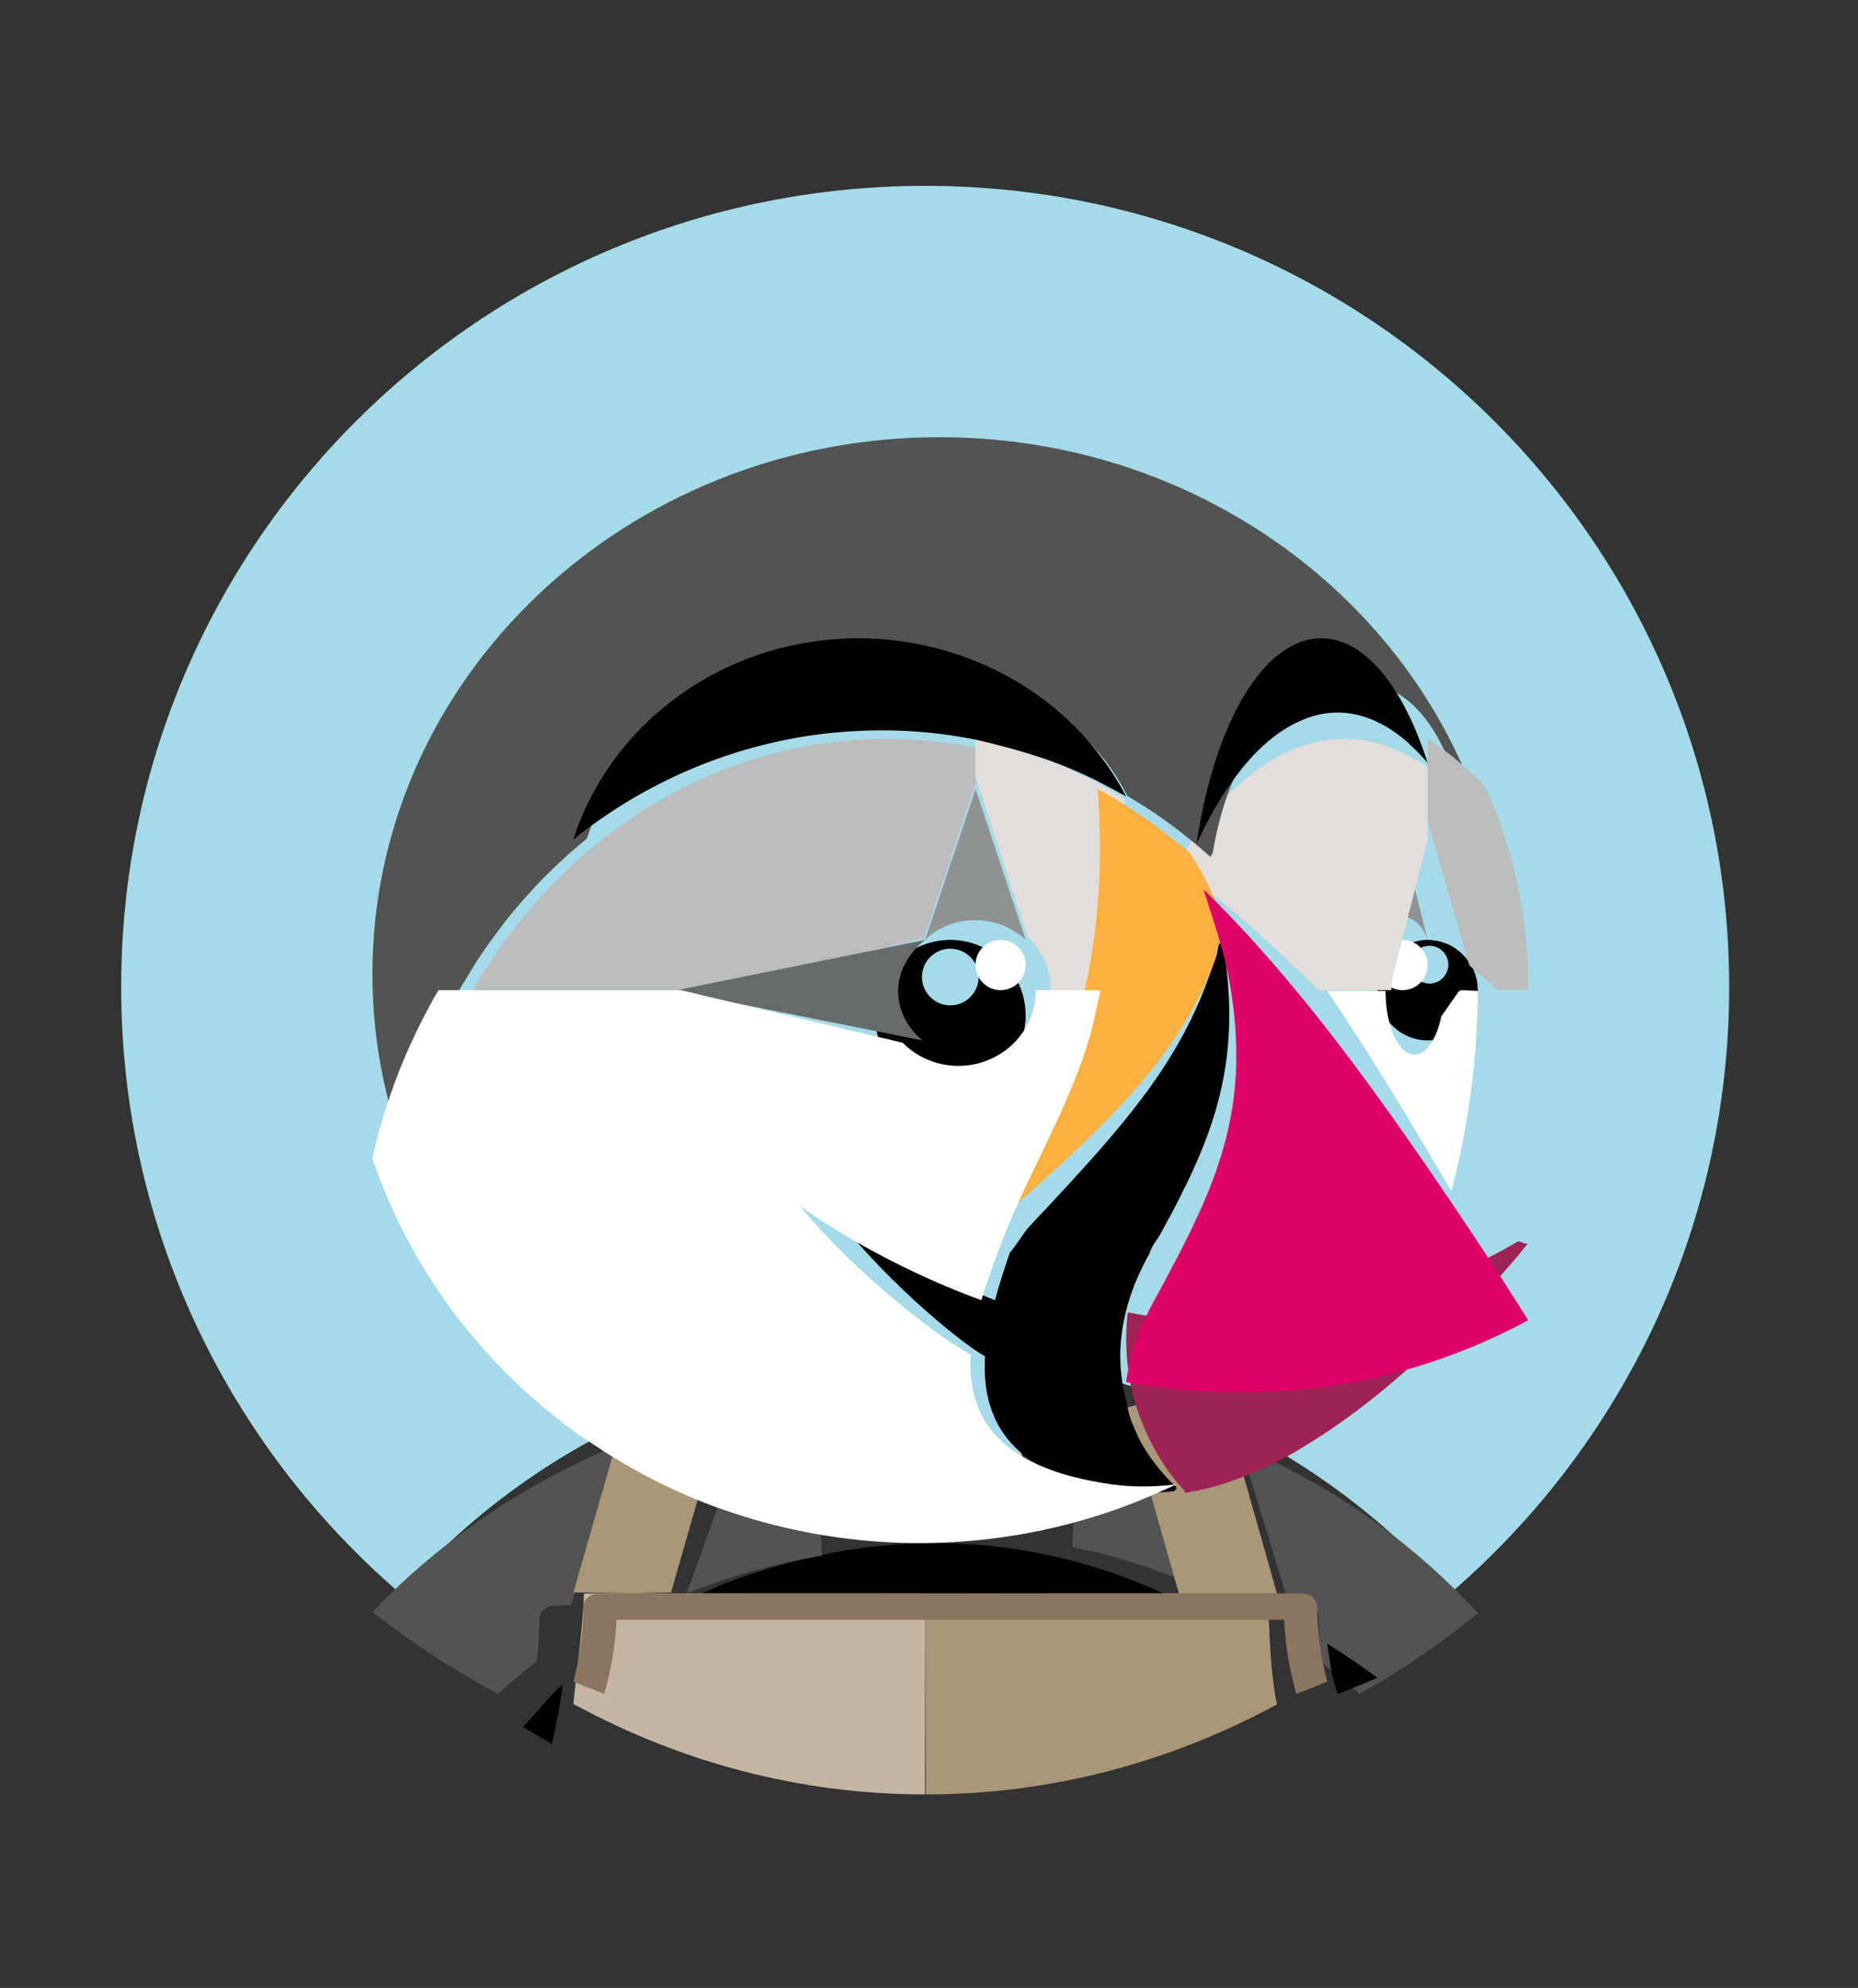 <?xml version="1.0" encoding="UTF-8"?>
<svg width="230px" height="246px" viewBox="0 0 230 246" version="1.1" xmlns="http://www.w3.org/2000/svg" xmlns:xlink="http://www.w3.org/1999/xlink">
    <rect x="0" y="0" width="230" height="246" fill="#333333" stroke="none"/>
    <!-- Generator: Sketch 61.2 (89653) - https://sketch.com -->
    <title>Artboard</title>
    <desc>Created with Sketch.</desc>
    <g id="Artboard" stroke="none" stroke-width="1" fill="none" fill-rule="evenodd">
        <g id="65432574f28361eca254ec45_prestashop" transform="translate(15, 23)" fill-rule="nonzero">
            <g id="Group">
                <path d="M64.521,152.121 C66.11,151.416 67.72,150.768 69.345,150.16 C71.18,149.473 73.03,148.827 74.905,148.265 C77.238,147.564 79.591,146.931 81.976,146.427 C85.194,145.745 88.447,145.244 91.722,144.927 C89.871,150.709 87.846,156.434 85.651,162.095 C85.741,163.2 85.799,164.308 85.825,165.416 C90.337,164.527 94.927,164.08 99.527,164.079 C104.216,164.079 108.795,164.545 113.229,165.416 C113.254,164.308 113.312,163.2 113.403,162.095 C111.207,156.434 109.182,150.709 107.332,144.927 C110.609,145.243 113.862,145.747 117.078,146.427 C119.462,146.931 121.814,147.564 124.148,148.265 C126.023,148.827 127.873,149.473 129.708,150.16 C131.334,150.768 132.945,151.417 134.534,152.121 C146.024,157.209 156.259,164.735 164.525,174.172 C185.659,155.994 199.053,129.13 199.053,99.134 C199.053,44.384 154.493,0 99.527,0 C44.56,0 0,44.384 0,99.134 C0,129.13 13.395,155.993 34.529,174.172 C42.795,164.734 53.031,157.209 64.521,152.121" id="Path" fill="#A5DBE8"></path>
                <path d="M138.595,156.018 L144.643,175.805 L146.359,175.882 C147.472,175.882 148.255,176.16 148.255,177.22 C148.255,178.981 148.351,180.96 148.528,182.688 C150.035,183.906 151.87,185.279 153.262,186.613 C158.471,183.726 163.389,180.386 167.951,176.636 C159.86,167.812 149.841,160.775 138.595,156.018 M126.77,155.82 L133.871,154.183 C132.075,153.541 130.264,152.937 128.428,152.411 C126.144,151.757 123.841,151.164 121.507,150.693 C118.358,150.055 115.173,149.587 111.968,149.29 C113.779,154.697 115.761,160.05 117.91,165.344 C117.822,166.377 117.765,167.413 117.74,168.449 C122.772,169.394 127.719,171.035 132.293,172.959 L126.77,155.82 Z" id="Shape" fill="#525353"></path>
                <path d="M49.763,190.697 C50.941,191.431 52.13,192.148 53.339,192.833 C53.762,190.657 54.438,187.641 54.643,185.402 C53.074,186.829 51.212,189.134 49.763,190.697 M129.685,174.501 C124.868,172.215 119.829,170.51 114.66,169.417 C110.062,168.443 105.386,167.952 100.699,167.951 C95.92,167.951 91.256,168.462 86.738,169.417 C81.502,170.522 76.037,172.2 71.278,174.454 L70.771,177.832 L130.629,177.832 L129.685,174.501 Z" id="Shape" fill="#000000"></path>
                <path d="M51.442,182.577 C51.631,180.82 51.767,179.254 51.767,177.463 C51.767,176.387 52.576,175.697 53.755,175.697 L55.69,175.635 L62.204,155.51 C50.289,160.347 39.675,167.5 31.102,176.471 C35.936,180.283 41.145,183.678 46.664,186.613 C48.138,185.255 49.675,183.956 51.27,182.718" id="Path" fill="#525353"></path>
                <path d="M149.861,184.132 C150.419,186.188 150.546,186.598 150.647,186.613 C152.286,185.973 153.908,185.31 155.51,184.622 C153.519,183.148 151.444,181.737 149.29,180.392 L149.861,184.132 Z" id="Path" fill="#000000"></path>
                <path d="M129.989,170.873 L130.925,174.172 L143.07,174.172 L136.618,151.418 C135.013,150.657 133.386,149.948 131.741,149.29 L124.408,151.189 L129.989,170.873 Z" id="Path" fill="#AA9678"></path>
                <path d="M55.908,180.446 C55.959,180.41 56.01,180.375 56.059,180.339 L55.915,180.339 C55.914,180.374 55.91,180.41 55.908,180.446" id="Path" fill="#C4B6A1"></path>
                <path d="M143.139,180.339 L142.994,180.339 L143.145,180.446 C143.144,180.41 143.14,180.374 143.139,180.339" id="Path" fill="#AA9678"></path>
                <path d="M141.321,174.172 L99.527,174.226 L99.614,199.053 C115.168,199.053 129.899,195.051 143.07,187.917 C142.21,183.615 142.124,178.98 141.984,174.47 C141.92,174.418 141.321,174.172 141.321,174.172" id="Path" fill="#AA9678"></path>
                <path d="M99.436,174.202 C99.436,174.202 57.35,174.141 57.286,174.193 C57.146,178.727 56.328,184.106 55.984,187.86 C69.174,195.03 83.926,199.053 99.503,199.053 L99.527,174.282 L99.436,174.202 Z" id="Path" fill="#C4B6A1"></path>
                <polygon id="Path" fill="#786453" points="99.526 173.861 99.527 173.861 99.527 174.483 99.526 174.483"></polygon>
                <path d="M130.934,162.025 L130.94,162.042 L130.934,162.025 C130.934,162.025 130.663,161.812 130.318,161.42 C130.663,161.812 130.934,162.025 130.934,162.025" id="Path" fill="#AA9678"></path>
                <path d="M167.952,99.538 L167.951,99.516 L167.952,99.538 Z" id="Path" fill="#BBBCBD"></path>
                <path d="M162.274,100.89 C162.282,100.92 162.3,100.947 162.307,100.976 C162.313,100.995 162.324,101.012 162.33,101.029 L162.33,101.036 C162.442,101.466 162.484,101.914 162.505,102.366 C162.508,102.45 162.538,102.528 162.538,102.611 L162.54,102.641 L162.538,102.675 C162.536,102.764 162.505,102.848 162.503,102.936 C162.49,103.372 162.433,103.808 162.331,104.241 L162.331,104.247 L162.306,104.311 C162.298,104.346 162.276,104.376 162.267,104.41 C162.143,104.858 161.967,105.302 161.738,105.74 L161.735,105.746 L161.735,105.747 L161.768,105.73 L161.781,105.709 L161.781,105.71 L167.951,102.631 L161.731,99.527 L161.733,99.533 C161.965,99.966 162.142,100.421 162.274,100.89" id="Path" fill="#676A6A"></path>
                <path d="M167.774,100.964 C167.785,100.918 167.805,100.876 167.816,100.829 C167.887,100.49 167.914,100.136 167.928,99.779 C167.93,99.698 167.951,99.623 167.951,99.542 C167.951,99.466 167.932,99.395 167.93,99.32 C167.922,98.963 167.884,98.606 167.815,98.25 C167.805,98.209 167.787,98.173 167.779,98.133 C167.696,97.765 167.578,97.401 167.423,97.041 C167.37,96.919 167.297,96.811 167.235,96.694 C166.869,95.986 166.37,95.361 165.778,94.842 C165.552,94.645 165.304,94.456 165.036,94.277 C164.792,94.119 164.524,93.973 164.237,93.842 C164.131,93.795 164.018,93.762 163.909,93.721 C163.576,93.593 163.216,93.491 162.837,93.418 C162.479,93.348 162.106,93.311 161.729,93.306 C161.35,93.306 160.983,93.353 160.621,93.418 C160.242,93.491 159.881,93.593 159.548,93.721 C159.441,93.762 159.328,93.794 159.223,93.842 C158.725,94.069 158.288,94.337 157.925,94.639 C157.84,94.706 157.759,94.774 157.68,94.843 C157.088,95.362 156.588,95.987 156.223,96.695 L156.177,96.78 C156.015,97.105 155.89,97.446 155.785,97.797 C155.753,97.905 155.711,98.008 155.686,98.118 C155.589,98.511 155.539,98.921 155.527,99.34 C155.526,99.398 155.51,99.453 155.51,99.511 L155.535,99.511 C155.535,102.955 158.321,105.747 161.758,105.747 C162.35,105.747 162.919,105.657 163.461,105.502 C163.786,105.409 164.093,105.295 164.377,105.164 C164.494,105.109 164.604,105.042 164.716,104.98 C164.991,104.83 165.252,104.661 165.499,104.472 C165.671,104.34 165.84,104.208 165.997,104.06 C166.097,103.966 166.189,103.865 166.282,103.764 C166.456,103.576 166.62,103.381 166.769,103.173 C166.824,103.098 166.881,103.025 166.932,102.948 C167.121,102.66 167.287,102.354 167.427,102.034 C167.576,101.693 167.687,101.334 167.774,100.964 L167.774,100.964 Z M161.953,98.712 C160.664,98.712 159.619,97.664 159.619,96.373 C159.619,95.082 160.664,94.035 161.953,94.035 C163.241,94.035 164.285,95.082 164.285,96.373 C164.285,97.664 163.241,98.712 161.953,98.712 Z" id="Shape" fill="#000000"></path>
                <path d="M158.621,93.306 C156.903,93.306 155.51,94.7 155.51,96.416 C155.51,98.133 156.903,99.527 158.621,99.527 C160.34,99.527 161.731,98.133 161.731,96.416 C161.731,94.7 160.34,93.306 158.621,93.306" id="Path" fill="#FFFFFF"></path>
                <path d="M155.511,93.306 C155.717,92.709 156,92.181 156.334,91.743 C156.379,91.684 156.425,91.628 156.473,91.572 C156.677,91.317 156.924,91.09 157.205,90.899 C157.265,90.859 157.329,90.831 157.389,90.797 C157.577,90.688 157.781,90.602 157.995,90.541 C158.199,90.485 158.407,90.447 158.621,90.447 C158.835,90.447 159.043,90.485 159.247,90.541 C159.461,90.603 159.664,90.689 159.853,90.797 C159.914,90.831 159.977,90.859 160.037,90.899 C160.194,91.004 160.344,91.128 160.489,91.266 C160.64,91.417 160.78,91.576 160.908,91.743 C161.242,92.181 161.524,92.708 161.731,93.305 L161.731,93.306 L158.621,80.865 L155.51,93.306 L155.511,93.306 Z" id="Path" fill="#909393"></path>
                <path d="M111.96,102.502 C111.955,102.177 111.934,101.856 111.898,101.541 C111.897,101.537 111.896,101.532 111.896,101.527 C111.859,101.219 111.807,100.912 111.74,100.608 L111.734,100.585 C111.668,100.289 111.587,99.996 111.492,99.708 L111.484,99.688 C111.39,99.402 111.281,99.121 111.157,98.847 C111.156,98.841 111.152,98.836 111.15,98.83 C110.167,96.642 108.383,94.915 106.166,94.002 L106.139,93.992 C105.6,93.772 105.04,93.603 104.469,93.488 C104.455,93.486 104.441,93.485 104.426,93.482 C103.837,93.366 103.237,93.307 102.636,93.306 C102.034,93.306 101.448,93.368 100.878,93.477 L100.817,93.487 C100.25,93.6 99.703,93.765 99.178,93.976 L99.136,93.992 C98.605,94.207 98.095,94.472 97.612,94.782 C97.13,95.093 96.678,95.446 96.262,95.837 L96.251,95.869 L96.217,95.876 C95.55,96.511 94.979,97.239 94.523,98.038 L94.506,98.067 C94.367,98.312 94.241,98.567 94.125,98.827 C94.112,98.855 94.097,98.881 94.085,98.909 C93.979,99.15 93.888,99.399 93.803,99.65 C93.786,99.699 93.765,99.746 93.749,99.794 C93.675,100.029 93.615,100.269 93.557,100.51 C93.543,100.58 93.52,100.646 93.506,100.715 C93.456,100.953 93.422,101.197 93.39,101.441 C93.381,101.517 93.365,101.588 93.357,101.664 C93.26,102.59 93.303,103.526 93.484,104.439 C93.485,104.451 93.486,104.464 93.489,104.477 C93.606,105.059 93.778,105.621 93.998,106.159 C94.001,106.166 94.003,106.174 94.007,106.181 C94.453,107.261 95.098,108.247 95.907,109.09 C96.542,109.752 97.272,110.319 98.075,110.772 L98.087,110.779 C98.337,110.92 98.597,111.047 98.861,111.164 C98.882,111.174 98.903,111.186 98.926,111.195 C99.17,111.302 99.423,111.394 99.678,111.48 C99.721,111.495 99.763,111.513 99.806,111.527 C100.041,111.602 100.284,111.663 100.527,111.718 C100.593,111.734 100.656,111.755 100.723,111.769 C100.959,111.818 101.202,111.851 101.446,111.883 C101.52,111.892 101.593,111.909 101.668,111.916 C103.847,112.146 106.037,111.6 107.853,110.374 C108.846,109.702 109.702,108.847 110.374,107.854 C111.414,106.313 111.969,104.496 111.968,102.637 C111.968,102.614 111.964,102.593 111.964,102.573 C111.964,102.549 111.961,102.526 111.96,102.502 L111.96,102.502 Z M102.636,101.409 C101.384,101.409 100.227,100.741 99.601,99.656 C98.975,98.572 98.975,97.235 99.601,96.151 C100.227,95.067 101.385,94.399 102.637,94.399 C104.573,94.399 106.142,95.968 106.142,97.904 C106.142,99.84 104.572,101.409 102.636,101.409 Z" id="Shape" fill="#000000"></path>
                <path d="M108.857,93.306 C107.14,93.306 105.747,94.699 105.747,96.416 C105.747,98.134 107.14,99.527 108.857,99.527 C110.575,99.527 111.968,98.134 111.968,96.416 C111.968,94.699 110.575,93.306 108.857,93.306" id="Path" fill="#FFFFFF"></path>
                <path d="M99.335,93.068 L99.37,93.06 L99.38,93.03 L105.747,74.023 L105.747,69.575 L105.746,69.525 C102.152,68.798 98.492,68.43 94.822,68.425 C93.576,68.425 92.341,68.476 91.113,68.558 C90.934,68.57 90.755,68.58 90.575,68.594 C84.184,69.067 77.89,70.693 72.062,73.29 C67.065,75.517 62.421,78.451 58.247,81.93 L58.247,81.93 L58.24,81.936 C57.124,82.87 56.042,83.842 54.997,84.852 C54.801,85.039 54.601,85.225 54.407,85.415 C53.42,86.387 52.464,87.39 51.542,88.422 C51.342,88.647 51.145,88.877 50.948,89.104 C50.017,90.17 49.122,91.263 48.263,92.384 C48.192,92.478 48.125,92.577 48.054,92.671 C47.24,93.758 46.458,94.867 45.712,96 C45.565,96.22 45.415,96.438 45.272,96.661 C44.666,97.598 44.103,98.561 43.543,99.527 L72.549,99.527 L99.335,93.068 Z" id="Path" fill="#BBBCBD"></path>
                <path d="M124.136,90.614 C124.196,89.846 124.245,89.078 124.285,88.308 C124.338,87.267 124.375,86.225 124.395,85.183 C124.411,84.374 124.409,83.564 124.405,82.755 C124.405,82.522 124.41,82.288 124.408,82.054 C124.383,79.965 124.306,77.877 124.176,75.792 L124.158,75.78 L124.15,75.766 C123.371,75.32 122.59,74.876 121.809,74.435 L121.754,74.403 L121.143,74.06 L121.132,74.054 L120.709,73.818 L120.625,73.771 C120.523,73.715 120.421,73.659 120.317,73.605 C118.961,72.904 117.577,72.258 116.169,71.666 C112.814,70.257 108.293,69.021 105.747,68.425 L105.747,73.088 L112.168,92.823 L112.175,92.84 C112.838,93.468 113.408,94.19 113.865,94.986 L113.865,94.987 C114.015,95.247 114.152,95.516 114.276,95.792 C114.279,95.798 114.282,95.803 114.284,95.809 C114.408,96.084 114.517,96.365 114.613,96.653 L114.62,96.672 C114.716,96.96 114.797,97.253 114.865,97.552 L114.871,97.575 C114.938,97.877 114.99,98.185 115.028,98.497 C115.028,98.501 115.029,98.506 115.03,98.51 C115.067,98.826 115.088,99.148 115.092,99.474 L115.116,99.527 L122.978,99.527 C123.506,96.657 123.885,93.762 124.115,90.854 C124.12,90.774 124.129,90.694 124.136,90.614" id="Path" fill="#E3DDDB"></path>
                <path d="M130.634,87.075 C130.63,87.082 130.627,87.09 130.623,87.097 L130.634,87.076" id="Path" fill="#FCB03F"></path>
                <path d="M99.527,93.261 C99.934,92.889 100.375,92.553 100.845,92.259 C101.312,91.966 101.805,91.717 102.32,91.513 C102.333,91.507 102.347,91.503 102.36,91.498 C102.876,91.296 103.409,91.141 103.953,91.034 L104.012,91.026 C104.575,90.919 105.147,90.865 105.721,90.864 C106.316,90.864 106.897,90.922 107.46,91.03 C107.474,91.033 107.488,91.034 107.502,91.036 C108.066,91.146 108.618,91.309 109.151,91.523 C110.195,91.942 111.15,92.547 111.968,93.306 L111.961,93.291 L105.771,74.645 L99.527,93.261 Z" id="Path" fill="#909393"></path>
                <path d="M96.98,102.987 C96.723,102.476 96.528,101.945 96.395,101.404 C96.391,101.392 96.391,101.379 96.389,101.369 C96.181,100.508 96.131,99.627 96.243,98.755 C96.252,98.684 96.271,98.617 96.281,98.546 C96.318,98.316 96.357,98.086 96.414,97.862 C96.431,97.797 96.456,97.734 96.473,97.669 C96.539,97.442 96.608,97.216 96.694,96.995 C96.712,96.949 96.735,96.905 96.755,96.859 C96.853,96.623 96.957,96.388 97.079,96.162 C97.092,96.136 97.11,96.111 97.124,96.085 C97.258,95.84 97.402,95.599 97.562,95.368 L97.582,95.342 C98.106,94.589 98.761,93.903 99.527,93.306 L68.484,99.594 L68.425,99.594 L99.171,105.747 C98.242,104.954 97.502,104.025 96.989,103.008 C96.985,103.002 96.983,102.994 96.98,102.987" id="Path" fill="#676A6A"></path>
                <path d="M157.362,98.051 C157.381,97.934 157.41,97.825 157.433,97.711 C157.509,97.34 157.6,96.977 157.717,96.633 C157.73,96.594 157.736,96.55 157.75,96.512 L161.731,80.892 L161.73,71.985 C158.477,69.683 154.993,68.425 151.367,68.425 C146.784,68.425 142.511,70.593 139.315,73.271 C135.819,76.202 133.117,79.889 130.932,83.61 C130.831,83.781 130.728,83.946 130.629,84.118 C131.302,84.618 131.968,85.125 132.626,85.64 C134.112,86.809 135.572,88.002 137.006,89.217 C137.675,89.783 138.332,90.361 138.991,90.936 C139.689,91.546 140.389,92.154 141.077,92.774 C142.335,93.906 143.576,95.053 144.799,96.214 C145.848,97.206 146.886,98.206 147.912,99.215 L147.914,99.217 C148.086,99.371 148.206,99.482 148.253,99.527 L157.232,99.527 C157.232,99.465 157.247,99.408 157.247,99.346 C157.256,98.901 157.292,98.467 157.362,98.051" id="Shape" fill="#E3DDDB"></path>
                <path d="M37.815,107.882 L37.887,107.712 C38.967,105.062 40.212,102.475 41.616,99.964 C41.833,99.573 42.046,99.181 42.271,98.794 C42.395,98.58 42.536,98.376 42.663,98.163 C43.234,97.209 43.808,96.257 44.426,95.33 C44.572,95.108 44.726,94.894 44.875,94.676 C45.637,93.556 46.434,92.459 47.265,91.385 C47.337,91.292 47.405,91.194 47.478,91.101 C48.354,89.993 49.267,88.911 50.216,87.858 C50.418,87.633 50.618,87.407 50.823,87.184 C51.763,86.163 52.738,85.171 53.745,84.21 C53.944,84.022 54.147,83.839 54.347,83.654 C55.413,82.655 56.516,81.694 57.656,80.771 L57.663,80.764 C62.16,66.512 76.682,57.754 92.964,57.754 C99.518,57.754 106.035,59.541 111.62,62.773 C117.349,66.088 121.255,69.327 124.288,74.989 L124.333,75.074 C124.41,75.218 124.496,75.355 124.571,75.5 L124.579,75.514 L124.597,75.525 C127.144,77.016 129.57,78.684 131.855,80.516 C132.624,81.129 133.378,81.759 134.117,82.405 C134.361,82.617 134.612,82.818 134.852,83.033 C134.857,83.024 134.861,83.015 134.866,83.007 C134.869,83.001 134.872,82.995 134.875,82.989 C134.958,82.829 135.039,82.665 135.123,82.507 C137.417,68.808 144.707,61.338 152.241,61.338 C157.92,61.338 162.049,64.541 165.167,73.165 L165.199,73.257 L165.206,73.267 C166.126,74.216 166.984,75.216 167.777,76.262 L167.775,76.262 C167.792,76.282 167.809,76.301 167.825,76.323 L167.825,76.322 L167.825,76.323 C167.87,76.448 167.908,76.577 167.951,76.702 L167.951,76.701 L167.834,76.252 C158.462,50.002 132.217,31.102 101.305,31.102 C62.533,31.102 31.102,60.837 31.102,97.517 C31.102,104.748 32.324,111.71 34.591,118.188 L34.601,118.15 C35.398,114.656 36.473,111.224 37.815,107.882" id="Path" fill="#525353"></path>
                <path d="M165.603,99.656 L163.414,102.781 L163.414,102.78 L163.41,102.8 C163.326,103.211 163.224,103.595 163.112,103.965 C163.082,104.062 163.05,104.154 163.017,104.249 C162.933,104.504 162.839,104.753 162.736,104.995 C162.682,105.122 162.629,105.251 162.571,105.369 C162.48,105.555 162.382,105.723 162.283,105.889 C162.146,106.118 161.994,106.333 161.83,106.531 C161.765,106.608 161.702,106.693 161.633,106.762 C161.469,106.929 161.292,107.072 161.103,107.19 C160.79,107.385 160.46,107.499 160.118,107.499 C158.129,107.499 156.516,103.974 156.516,99.625 L149.29,99.625 L149.294,99.632 C150.652,101.634 151.988,103.66 153.303,105.708 C154.566,107.678 155.814,109.664 157.045,111.666 L157.227,111.959 C158.394,113.86 159.551,115.772 160.697,117.694 L161.031,118.251 C162.249,120.296 163.458,122.348 164.66,124.408 C166.775,116.42 167.886,108.056 167.951,99.625 L165.92,99.527 L165.603,99.656 Z" id="Path" fill="#FFFFFF"></path>
                <path d="M89.709,67.543 C89.896,67.53 90.083,67.519 90.269,67.507 C91.557,67.422 92.848,67.378 94.139,67.374 C98.032,67.374 101.836,67.764 105.535,68.473 L105.536,68.473 C108.147,69.048 112.783,70.239 116.224,71.597 C117.668,72.167 119.087,72.79 120.478,73.465 L120.794,73.625 L120.879,73.67 C121.008,73.738 121.149,73.81 121.313,73.898 L121.325,73.904 L121.951,74.235 L122.007,74.265 C122.891,74.733 123.87,75.259 124.244,75.459 L124.34,75.511 L124.408,75.547 C124.332,75.401 124.244,75.262 124.165,75.117 L124.119,75.031 C121.018,69.31 116.243,64.404 110.384,61.055 C104.672,57.789 98.007,55.984 91.305,55.984 C74.654,55.984 60.583,66.466 55.984,80.865 C60.338,77.39 65.182,74.46 70.396,72.234 C76.475,69.641 83.041,68.016 89.709,67.543" id="Path" fill="#000000"></path>
                <path d="M168.953,74.481 L168.952,74.48 L168.953,74.481 C168.93,74.456 168.905,74.434 168.882,74.411 L168.884,74.411 C167.761,73.217 166.545,72.075 165.243,70.991 L165.211,70.961 C164.656,70.502 164.083,70.055 163.492,69.622 C163.274,69.462 163.048,69.323 162.828,69.17 C162.463,68.917 162.101,68.656 161.731,68.425 L161.731,78.488 L166.781,96.13 L166.781,96.129 C166.837,96.266 166.903,96.394 166.952,96.536 L170.451,99.527 L170.485,99.497 L174.146,99.497 C174.151,99.239 174.172,98.983 174.172,98.724 L174.172,98.72 C174.17,90.63 172.468,82.592 169.131,74.913 L169.131,74.913 C169.07,74.771 169.016,74.624 168.953,74.481" id="Path" fill="#BBBCBD"></path>
                <path d="M140.29,70.335 C143.01,67.484 146.648,65.175 150.55,65.175 C153.638,65.175 156.604,66.515 159.373,68.967 L159.374,68.995 L159.374,69 L159.374,68.995 C159.622,69.214 159.865,69.46 160.11,69.698 C160.258,69.842 160.41,69.974 160.556,70.124 C160.952,70.533 161.337,70.954 161.709,71.387 L161.731,71.415 C161.729,71.411 161.727,71.408 161.724,71.405 L161.723,71.405 L161.693,71.304 C158.729,62.017 153.946,55.984 148.548,55.984 C141.384,55.984 135.31,66.612 133.129,81.365 L133.152,81.345 C135.012,77.383 137.313,73.456 140.29,70.335 M130.61,161.009 C130.61,161.009 129.646,160.19 128.421,158.68 C127.851,157.982 127.32,157.248 126.831,156.483 C126.675,156.24 126.52,155.986 126.366,155.725 C125.903,154.94 125.533,153.985 125.126,153.041 C124.654,151.948 124.653,151.22 124.382,150.202 C124.183,149.452 124.025,148.69 123.909,147.921 C123.721,146.676 123.645,145.414 123.683,144.154 C123.704,143.426 123.774,142.674 123.876,141.907 C123.977,141.146 124.115,140.391 124.29,139.645 C124.83,137.332 125.763,134.869 127.219,132.268 L127.589,131.377 C128.065,130.528 128.171,130.566 128.623,129.747 C134.99,118.232 138.425,109.525 136.745,96.117 C136.56,94.743 136.351,93.374 136.117,92.009 C135.971,92.998 135.816,93.986 135.652,94.972 C135.589,95.278 135.416,95.61 135.351,95.818 C132.585,104.59 128.231,111.043 121.966,118.329 C121.094,119.34 120.211,120.34 119.318,121.329 C117.722,123.097 116.11,124.847 114.481,126.579 C113.803,127.302 113.112,128.035 112.408,128.782 C111.762,129.468 110.958,130.933 109.999,132.012 C109.407,133.788 108.735,135.791 108.166,137.898 C107.909,137.794 107.665,137.7 107.404,137.592 C95.234,132.548 87.086,125.808 87.086,125.808 C87.086,125.808 93.355,134.556 103.917,142.767 C104.888,143.521 105.896,144.22 106.935,144.861 C106.5,152.251 109.542,159.346 123.275,161.462 C125.597,161.82 127.975,161.803 130.37,161.514 C130.346,161.438 130.504,161.439 130.491,161.397 C130.478,161.354 130.619,161.241 130.619,161.241" id="Shape" fill="#000000"></path>
                <path d="M124.708,139.414 C136.681,141.824 154.401,141.428 172.797,130.689 C173.24,130.43 173.729,131.111 174.172,130.84 C174.172,130.84 161.599,146.852 146.584,155.905 C146.145,156.169 145.712,156.45 145.269,156.701 C143.818,157.528 142.342,158.248 140.861,158.913 C137.956,160.215 135.012,161.203 132.089,161.659 C131.954,161.681 131.82,161.713 131.686,161.731 C131.667,161.662 131.649,161.593 131.631,161.524 L131.611,161.449 C131.611,161.449 130.663,160.512 129.461,158.786 C128.901,157.989 128.38,157.151 127.9,156.276 C127.23,155.063 126.643,153.78 126.147,152.443 C125.727,151.314 125.379,150.146 125.105,148.95 C124.589,146.704 124.358,144.373 124.418,142.038 C124.443,141.179 124.506,140.322 124.607,139.471 L124.708,139.414 Z" id="Path" fill="#9F2254"></path>
                <path d="M110.975,125.911 C112.856,124.244 114.718,122.559 116.561,120.858 C117.592,119.905 118.612,118.943 119.62,117.97 C126.854,110.958 132.164,104.395 135.359,95.952 C135.434,95.752 135.51,95.488 135.583,95.191 L135.617,95.054 C135.692,94.739 135.765,94.388 135.838,93.993 C135.867,93.721 136.823,93.172 136.849,92.917 C136.048,89.24 134.202,85.376 132.187,82.425 C132.192,82.437 132.196,82.449 132.2,82.461 L132.162,82.427 C131.897,82.204 131.622,81.995 131.354,81.776 C130.543,81.107 129.715,80.454 128.871,79.817 C126.361,77.919 123.698,76.19 120.901,74.645 C121.042,76.711 121.132,78.775 121.156,80.836 C121.16,81.067 121.153,81.298 121.153,81.529 C121.157,82.329 121.16,83.129 121.143,83.929 C121.121,84.96 121.08,85.99 121.021,87.019 C120.977,87.78 120.923,88.539 120.857,89.299 C120.85,89.378 120.84,89.457 120.834,89.536 C120.581,92.411 120.163,95.273 119.583,98.11 L118.566,102.403 C116.442,110.092 112.129,117.066 108.583,124.266 C107.643,126.176 106.751,128.107 105.969,130.074 L105.747,130.629 C106.678,129.751 107.623,128.886 108.581,128.031 C109.394,127.313 110.192,126.607 110.975,125.911" id="Path" fill="#FCB03F"></path>
                <path d="M71.031,173.792 C76.226,171.762 81.034,170.488 86.749,169.493 C86.721,168.4 86.656,167.308 86.555,166.218 C88.997,160.637 91.248,154.991 93.306,149.29 C89.665,149.603 86.047,150.097 82.469,150.769 C79.818,151.266 77.201,151.891 74.607,152.581 C72.522,153.136 70.465,153.773 68.425,154.45 L76.492,156.176 L70.001,174.172 L71.031,173.792 Z" id="Path" fill="#525353"></path>
                <path d="M160.739,120.061 C159.537,118.322 158.324,116.591 157.1,114.871 L156.909,114.605 C155.601,112.771 154.277,110.952 152.935,109.148 C151.572,107.317 150.187,105.506 148.781,103.716 C148.692,103.602 148.603,103.486 148.513,103.373 C147.354,101.907 146.177,100.458 144.982,99.027 C144.254,98.152 143.518,97.284 142.775,96.424 C142.196,95.758 141.612,95.098 141.024,94.442 C140.471,93.821 139.92,93.198 139.358,92.588 C138.154,91.277 136.928,89.99 135.681,88.728 C135.129,88.173 134.569,87.625 134.004,87.086 C134.001,87.092 133.998,87.099 133.996,87.105 C135.185,90.868 136.542,94.678 137.221,98.603 C137.398,99.624 137.544,100.617 137.663,101.587 C139.319,115.17 135.367,124.038 129.089,135.704 C128.63,136.557 128.168,137.408 127.704,138.258 C126.269,140.895 125.35,143.39 124.817,145.733 C124.645,146.489 124.508,147.253 124.408,148.025 C136.719,150.212 155.231,150.62 174.172,140.372 C174.172,140.372 170.457,134.361 164.868,126.098 C163.617,124.247 162.357,122.402 161.089,120.565 C160.973,120.396 160.855,120.228 160.739,120.061" id="Path" fill="#DF0067"></path>
                <path d="M68.074,174.052 L74.645,151.153 L67.346,149.29 C65.711,149.937 64.091,150.627 62.492,151.377 L55.984,174.052 L63.249,174.172 L68.074,174.052 Z" id="Path" fill="#AA9678"></path>
                <path d="M73.296,163.377 C73.946,163.62 74.608,163.838 75.269,164.063 C82.834,166.639 90.794,167.954 98.811,167.951 C107.931,167.956 116.967,166.257 125.425,162.945 C125.86,162.775 126.286,162.589 126.716,162.411 C127.414,162.123 128.107,161.825 128.795,161.516 C129.41,161.239 130.024,160.964 130.629,160.67 C130.483,160.689 130.337,160.716 130.191,160.731 C127.634,161.011 125.095,161.027 122.616,160.681 C107.954,158.634 104.706,151.773 105.171,144.626 C104.062,144.006 102.986,143.33 101.949,142.601 C90.673,134.66 83.98,126.201 83.98,126.201 C83.98,126.201 92.679,132.718 105.672,137.597 C105.95,137.701 106.211,137.791 106.485,137.892 C107.092,135.855 107.811,133.918 108.443,132.201 L108.647,131.643 C109.371,129.667 110.195,127.726 111.064,125.808 C114.343,118.573 118.33,111.566 120.293,103.841 L121.233,99.527 L113.214,99.527 L113.213,99.527 L113.214,99.543 L113.211,99.544 C113.211,99.565 113.214,99.586 113.214,99.608 C113.216,101.46 112.646,103.27 111.579,104.804 C110.538,106.296 109.076,107.465 107.367,108.169 C105.879,108.781 104.254,109.015 102.647,108.85 C102.57,108.842 102.496,108.826 102.42,108.817 C102.169,108.785 101.92,108.752 101.678,108.703 C101.61,108.689 101.545,108.668 101.477,108.653 C101.228,108.597 100.979,108.537 100.737,108.462 C100.693,108.448 100.65,108.43 100.606,108.415 C100.344,108.33 100.085,108.238 99.834,108.132 C99.811,108.122 99.79,108.111 99.767,108.101 C99.497,107.985 99.232,107.857 98.974,107.717 L98.962,107.71 C98.14,107.26 97.391,106.696 96.738,106.035 L69.266,99.527 L39.285,99.527 C39.157,99.749 39.014,99.961 38.888,100.184 C38.659,100.587 38.443,100.996 38.222,101.402 C37.486,102.753 36.792,104.126 36.143,105.518 C35.535,106.82 34.967,108.138 34.438,109.472 L34.365,109.649 C33.002,113.129 31.911,116.704 31.102,120.343 C35.822,134.316 45.005,146.324 57.01,154.787 C57.359,155.033 57.727,155.252 58.081,155.492 C60.113,156.877 62.217,158.157 64.386,159.329 C67.255,160.878 70.232,162.23 73.296,163.377" id="Path" fill="#FFFFFF"></path>
                <path d="M148.354,180.268 C148.165,178.786 148.067,177.297 148.06,175.807 C148.06,174.904 147.135,174.172 145.994,174.172 L59.28,174.172 C58.139,174.172 57.213,174.904 57.213,175.807 C57.213,177.309 57.101,178.795 56.919,180.268 C56.717,181.887 56.405,183.497 55.984,185.089 C57.241,185.615 58.508,186.127 59.798,186.613 C60.66,183.636 61.165,180.601 61.305,177.549 C61.308,177.514 61.312,177.478 61.314,177.443 L143.96,177.443 C143.961,177.478 143.966,177.514 143.968,177.549 C144.109,180.601 144.614,183.636 145.476,186.613 C146.761,186.126 148.033,185.618 149.29,185.089 C148.869,183.497 148.556,181.887 148.354,180.268" id="Path" fill="#8B7460"></path>
            </g>
        </g>
    </g>
</svg>